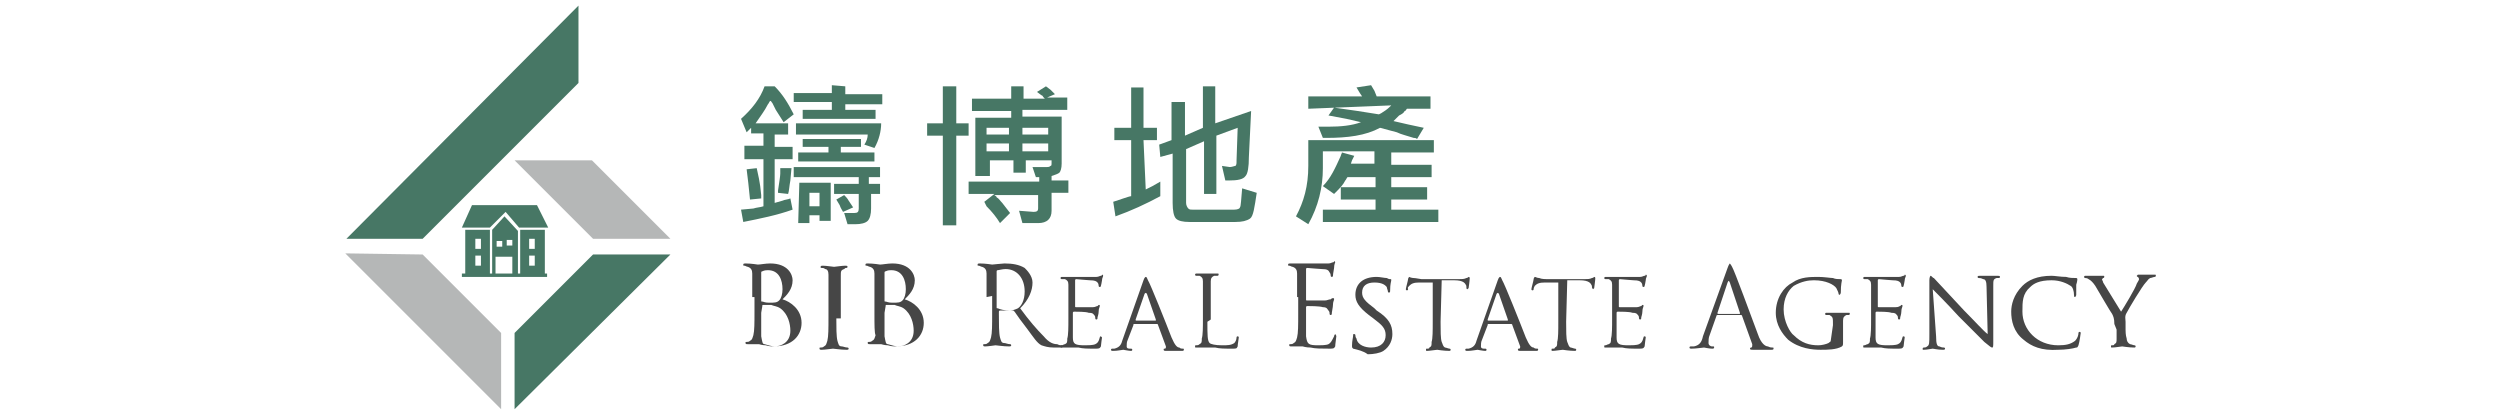 <?xml version="1.0" encoding="utf-8"?>
<!-- Generator: Adobe Illustrator 22.1.0, SVG Export Plug-In . SVG Version: 6.00 Build 0)  -->
<svg version="1.1" id="Layer_1" xmlns="http://www.w3.org/2000/svg" xmlns:xlink="http://www.w3.org/1999/xlink" x="0px" y="0px"
	 viewBox="0 0 223 37" style="enable-background:new 0 0 223 37;" xml:space="preserve">
<style type="text/css">
	.st0{fill:#477765;}
	.st1{fill:#B5B7B7;}
	.st2{fill:#464646;}
</style>
<g>
	<g id="XMLID_1207_">
		<g id="XMLID_1212_">
			<polygon id="XMLID_1216_" class="st0" points="59.8,22.7 45.9,36.5 45.9,29.7 52.9,22.7 			"/>
			<polygon id="XMLID_1215_" class="st1" points="52.8,14.3 59.8,21.3 52.9,21.3 45.9,14.3 			"/>
			<polygon id="XMLID_1214_" class="st0" points="30.9,21.3 51.6,0.5 51.6,7.4 37.7,21.3 			"/>
			<polygon id="XMLID_1213_" class="st1" points="44.7,36.5 30.8,22.6 37.7,22.7 44.7,29.7 			"/>
		</g>
		<g id="XMLID_1208_">
			<g id="XMLID_1209_">
				<g>
					<polygon id="XMLID_1211_" class="st0" points="42.1,18.3 47.9,18.3 48.9,20.3 46.3,20.3 45.1,18.9 43.7,20.3 41.2,20.3 					
						"/>
					<path id="XMLID_1210_" class="st0" d="M48.6,24.4v-3.9h-2.2v3.9h-0.2v-3.8L45,19.3l-1.1,1.2v3.9h-0.2v-3.9h-2.2v3.9h-0.3v0.3
						h7.6v-0.3L48.6,24.4L48.6,24.4z M47.2,21.3h0.5v0.9h-0.5V21.3z M47.2,22.8h0.5v0.9h-0.5V22.8z M42.4,21.3h0.5v0.9h-0.5V21.3z
						 M42.4,22.8h0.5v0.9h-0.5V22.8z M44.3,21.5h0.5V22h-0.5V21.5z M45.7,24.4h-1.5v-1.5h1.5V24.4z M45.7,21.9h-0.5v-0.5h0.5V21.9z"
						/>
				</g>
			</g>
		</g>
	</g>
	<g id="XMLID_1181_">
		<g id="XMLID_1202_">
			<path id="XMLID_1206_" class="st0" d="M70.7,18.7c-1.4,0.5-2.9,0.8-4.4,1.1l-0.2-1.1l1.1-0.1c0.3-0.1,0.6-0.1,0.9-0.2v-4.2h-1.7
				V13h1.7v-1.1H67v-0.5l-0.4,0.4l-0.5-1.2c1-0.9,1.7-1.8,2.1-2.9h0.9c0.7,0.7,1.2,1.5,1.7,2.5l-0.9,0.7l-0.7-1.1
				c-0.1-0.2-0.2-0.4-0.3-0.6c-0.1-0.1-0.1-0.2-0.2-0.2c-0.1,0.1-0.1,0.2-0.2,0.3c-0.3,0.6-0.7,1.1-1.1,1.7h2.9V12h-1.2v1.1h1.6v1.1
				h-1.6v3.9l0.7-0.2c0.2-0.1,0.5-0.1,0.7-0.2L70.7,18.7z M66.9,17.8c-0.1-1.1-0.2-1.9-0.3-2.7l0.9-0.1c0.1,0.5,0.3,1.2,0.4,2.4
				c0,0.1,0,0.2,0,0.3L66.9,17.8z M70.6,15l-0.1,1.1c-0.1,0.5-0.1,0.9-0.2,1.2l-0.9-0.1c0-0.1,0-0.2,0-0.2c0.1-0.7,0.2-1.3,0.2-1.5
				c0-0.3,0-0.4,0-0.5H70.6z M75.4,7.7v0.7h3.3v0.9h-3.3v0.5h2.7v0.8h-6.5V9.8h2.6V9.1h-3.4V8.3h3.4V7.6L75.4,7.7L75.4,7.7z
				 M77.7,17.3v1.1v0.2c0,0.5-0.1,0.9-0.3,1.1c-0.2,0.2-0.6,0.3-1.1,0.3h-0.7l-0.3-1h0.9c0.3,0,0.4-0.1,0.4-0.4v-1.3h-2.2v-0.9h2.2
				v-0.6h-5.8v-0.9h7.7v0.9h-1v0.6h1v0.9L77.7,17.3L77.7,17.3z M77.1,12.9c0.2-0.3,0.3-0.6,0.3-0.9V12H71V11h7.6
				c0,0.7-0.2,1.5-0.6,2.2L77.1,12.9z M76.8,12.4v0.7H75v0.5h3v0.8h-6.8v-0.8h2.7v-0.5h-2.3v-0.7L76.8,12.4L76.8,12.4z M71.3,16.3
				h2.8v3.4h-1v-0.5h-0.9v0.7h-1L71.3,16.3L71.3,16.3z M73.1,17.2h-0.9v1.2h0.9V17.2z M75.2,18.9c-0.1-0.2-0.2-0.3-0.3-0.6l-0.3-0.5
				l0.7-0.4c0.1,0.1,0.3,0.3,0.4,0.5l0.4,0.6L75.2,18.9z"/>
			<path id="XMLID_1205_" class="st0" d="M82.7,12.2V11h1.4V7.7h1.2V11h1.1v1.1h-1.1v8h-1.2v-8H82.7z M91.3,7.7v1.1h1.9
				c-0.1-0.1-0.1-0.1-0.1-0.1c-0.1-0.1-0.1-0.2-0.2-0.2l-0.4-0.3l0.8-0.5L93.7,8c0.1,0.1,0.2,0.2,0.3,0.3l0.1,0.1l-0.7,0.3h1.8v1.1
				h-4v0.6h3.5v3.9v0.3c0,0.4-0.1,0.7-0.2,0.8s-0.4,0.2-0.7,0.3v0.4h1.5v1.1h-1.5v1.3v0.3c0,0.7-0.4,1.1-1.2,1.1h-1.4l-0.3-1.1
				l1.3,0.1c0.3,0,0.4-0.1,0.4-0.3v-1.2h-3.9c0.1,0.1,0.2,0.1,0.2,0.2c0.2,0.1,0.3,0.3,0.5,0.5l0.7,0.9l-0.9,0.9
				c-0.3-0.5-0.7-1-1.2-1.5L87.8,18l0.9-0.7h-2.3v-1.1h6.3v-0.4h-0.3l-0.3-0.9h1.3c0.1,0,0.2,0,0.3-0.1c0.1,0,0.1-0.1,0.1-0.3v-0.2
				h-2.3v1.1h-1.1v-1.1h-2.1v1.4H87v-5.2h3.2V9.9h-3.5V8.8h3.5V7.7H91.3z M90,12v-0.6H88V12H90z M90,13.5v-0.7H88v0.7H90z M93.5,12
				v-0.6h-2.3V12H93.5z M93.5,13.5v-0.7h-2.3v0.7H93.5z"/>
			<path id="XMLID_1204_" class="st0" d="M102.2,16.9l0.6-0.3l0.7-0.4v1.3c-1.3,0.7-2.6,1.3-4,1.8l-0.2-1.3l0.9-0.3
				c0.3-0.1,0.6-0.2,0.7-0.2v-5h-1.5v-1.1h1.5V7.8h1.1v3.6h1.2v1.1H102L102.2,16.9L102.2,16.9z M111.4,14c0,0.9-0.1,1.5-0.3,1.7
				c-0.2,0.3-0.7,0.4-1.5,0.4h-0.2c0,0-0.1,0-0.1,0l-0.3-1.3l0.7,0.1c0.2,0,0.4-0.1,0.5-0.1c0.1-0.1,0.1-0.2,0.1-0.5l0.1-2.9
				l-1.9,0.7v5.2h-1.1v-4.7l-1.6,0.7v4.8c0,0.2,0.1,0.4,0.2,0.5s0.2,0.1,0.4,0.1h3.7c0.3,0,0.5-0.1,0.5-0.2c0.1-0.1,0.1-0.7,0.2-1.7
				l1.3,0.4c-0.2,1.3-0.3,2.1-0.6,2.3c-0.3,0.2-0.7,0.3-1.3,0.3h-3.9h-0.2c-0.6,0-1-0.1-1.2-0.3c-0.2-0.2-0.3-0.7-0.3-1.4v-4.4
				l-1.1,0.3l-0.1-1.1l1.1-0.4V9.1h1.2v3l1.6-0.7V7.7h1.1V11l3.2-1.1L111.4,14z"/>
			<path id="XMLID_1203_" class="st0" d="M124.1,13.6v1.1h3.6v1.1h-3.6v0.9h3.2v1.1h-3.2v0.9h4.2v1.1h-10.3v-1.1h4.7v-0.9h-3.1v-1.1
				h3.1v-0.9h-2.5c-0.1,0.1-0.1,0.2-0.2,0.3c-0.2,0.4-0.5,0.7-0.9,1.1c0,0-0.1,0.1-0.1,0.1l-1-0.7c0.7-0.7,1.1-1.6,1.6-2.7
				c0-0.1,0.1-0.2,0.1-0.3l1.1,0.3l-0.2,0.4l-0.1,0.3h2.1v-1.1h-4.6v1.3V15c0,1.7-0.4,3.4-1.3,5l-1.1-0.7c0.7-1.3,1.1-2.7,1.1-4.5
				v-2.3h11.2v1.1H124.1L124.1,13.6z M116.7,9.7V8.6h4.8l-0.2-0.3l-0.3-0.5l1.3-0.2l0.3,0.5l0.2,0.5h4.8v1.1h-2.1
				c-0.1,0.1-0.1,0.2-0.2,0.2c-0.1,0.2-0.3,0.3-0.5,0.4l-0.5,0.5l1.3,0.3l1.4,0.3l-0.6,1c-0.1-0.1-0.2-0.1-0.3-0.1
				c-0.6-0.2-1.1-0.3-1.5-0.5l-1.5-0.4c-1.3,0.7-2.9,0.9-4.8,0.9h-0.2h-0.1l-0.4-1c0.1,0,0.2,0,0.3,0s0.2,0,0.4,0h0.2
				c1.1,0,2.1-0.1,2.9-0.4l-1.3-0.3l-1.6-0.3l0.5-0.7l2.1,0.3l1.9,0.3l0.2-0.1c0.3-0.2,0.5-0.3,0.8-0.6c0,0,0.1-0.1,0.1-0.1
				L116.7,9.7L116.7,9.7z"/>
		</g>
		<g id="XMLID_1182_">
			<g>
				<g id="XMLID_1201_">
					<g>
						<path class="st2" d="M67.1,26.5c0-1.5,0-1.8,0-2.1s-0.1-0.5-0.4-0.6c-0.1,0-0.2-0.1-0.3-0.1c-0.1,0-0.1,0-0.1-0.1
							s0.1-0.1,0.2-0.1c0.5,0,1.1,0.1,1.1,0.1c0.2,0,0.7-0.1,1.1-0.1c1.6,0,2,1,2,1.5c0,0.8-0.5,1.3-0.9,1.7
							c0.7,0.2,1.7,0.9,1.7,2.1c0,1.1-0.8,2.1-2.5,2.1c-0.1,0-0.4,0-0.7-0.1c-0.3,0-0.6-0.1-0.6-0.1s-0.2,0-0.4,0
							c-0.2,0-0.4,0-0.6,0c-0.1,0-0.2,0-0.2-0.1s0-0.1,0.1-0.1c0.1,0,0.2,0,0.3-0.1c0.2-0.1,0.2-0.2,0.3-0.5
							c0.1-0.4,0.1-1.1,0.1-2.1V26.5L67.1,26.5z M67.9,26.8c0,0.1,0,0.1,0.1,0.1c0.1,0,0.2,0.1,0.6,0.1c0.5,0,0.7,0,0.9-0.2
							s0.3-0.6,0.3-1c0-0.8-0.3-1.7-1.3-1.7c-0.1,0-0.3,0-0.5,0.1c-0.1,0-0.1,0.1-0.1,0.1L67.9,26.8L67.9,26.8z M67.9,27.9
							c0,0.7,0,2,0,2.1c0.1,0.5,0.1,0.7,0.3,0.7c0.3,0.1,0.7,0.2,0.9,0.2c0.5,0,1.4-0.3,1.4-1.4c0-0.6-0.2-1.5-0.9-2
							c-0.3-0.2-0.6-0.2-0.8-0.3c-0.1,0-0.7,0-0.7,0c-0.1,0-0.1,0-0.1,0.1L67.9,27.9L67.9,27.9z"/>
					</g>
				</g>
				<g id="XMLID_1200_">
					<g>
						<path class="st2" d="M74.6,28.3c0,0.9,0,1.7,0.1,2.1c0.1,0.3,0.1,0.5,0.4,0.5c0.1,0,0.3,0.1,0.5,0.1c0.1,0,0.1,0.1,0.1,0.1
							c0,0.1-0.1,0.1-0.2,0.1c-0.5,0-1.1-0.1-1.2-0.1c-0.1,0-0.7,0.1-1,0.1c-0.1,0-0.2,0-0.2-0.1s0-0.1,0.1-0.1c0.1,0,0.2,0,0.3-0.1
							c0.2-0.1,0.2-0.2,0.3-0.5c0.1-0.4,0.1-1.1,0.1-2.1v-1.7c0-1.5,0-1.8,0-2.1s-0.1-0.5-0.3-0.5c-0.1-0.1-0.2-0.1-0.3-0.1
							s-0.1,0-0.1-0.1s0.1-0.1,0.2-0.1c0.3,0,0.9,0.1,1,0.1c0.1,0,0.7-0.1,1-0.1c0.1,0,0.2,0,0.2,0.1s-0.1,0.1-0.1,0.1
							c-0.1,0-0.1,0-0.2,0.1c-0.3,0.1-0.3,0.2-0.3,0.6c0,0.3,0,0.6,0,2.1v1.7H74.6z"/>
					</g>
				</g>
				<g id="XMLID_1199_">
					<g>
						<path class="st2" d="M78,26.5c0-1.5,0-1.8,0-2.1s-0.1-0.5-0.4-0.6c-0.1,0-0.2-0.1-0.3-0.1c-0.1,0-0.1,0-0.1-0.1
							s0.1-0.1,0.2-0.1c0.5,0,1.1,0.1,1.1,0.1c0.2,0,0.7-0.1,1.1-0.1c1.6,0,2,1,2,1.5c0,0.8-0.5,1.3-0.9,1.7
							c0.7,0.2,1.7,0.9,1.7,2.1c0,1.1-0.8,2.1-2.5,2.1c-0.1,0-0.4,0-0.7-0.1c-0.3,0-0.6-0.1-0.6-0.1s-0.2,0-0.4,0
							c-0.2,0-0.4,0-0.6,0c-0.1,0-0.2,0-0.2-0.1s0-0.1,0.1-0.1c0.1,0,0.2,0,0.3-0.1c0.2-0.1,0.2-0.2,0.3-0.5C78,29.7,78,29,78,28
							V26.5L78,26.5z M78.9,26.8c0,0.1,0,0.1,0.1,0.1c0.1,0,0.2,0.1,0.6,0.1c0.5,0,0.7,0,0.9-0.2s0.3-0.6,0.3-1
							c0-0.8-0.3-1.7-1.3-1.7c-0.1,0-0.3,0-0.5,0.1c-0.1,0-0.1,0.1-0.1,0.1L78.9,26.8L78.9,26.8z M78.9,27.9c0,0.7,0,2,0,2.1
							c0.1,0.5,0.1,0.7,0.3,0.7c0.3,0.1,0.7,0.2,0.9,0.2c0.5,0,1.4-0.3,1.4-1.4c0-0.6-0.2-1.5-0.9-2c-0.3-0.2-0.6-0.2-0.8-0.3
							c-0.1,0-0.7,0-0.7,0c-0.1,0-0.1,0-0.1,0.1L78.9,27.9L78.9,27.9z"/>
					</g>
				</g>
				<g id="XMLID_1198_">
					<g>
						<path class="st2" d="M88,26.5c0-1.5,0-1.8,0-2.1s-0.1-0.5-0.4-0.6c-0.1,0-0.2-0.1-0.3-0.1c-0.1,0-0.1,0-0.1-0.1
							s0.1-0.1,0.2-0.1c0.5,0,1.1,0.1,1.1,0.1c0.1,0,0.9-0.1,1.1-0.1c0.7,0,1.3,0.1,1.8,0.4c0.2,0.2,0.7,0.7,0.7,1.3
							c0,0.7-0.3,1.5-1.1,2.3c0.8,1.1,1.5,1.9,2.1,2.5c0.5,0.6,0.9,0.7,1.2,0.7c0.2,0.1,0.3,0.1,0.4,0.1c0.1,0,0.1,0.1,0.1,0.1
							c0,0.1-0.1,0.1-0.2,0.1H94c-0.5,0-0.8-0.1-1.1-0.2c-0.4-0.2-0.7-0.7-1.3-1.5c-0.4-0.5-0.9-1.2-1.1-1.5
							c-0.1-0.1-0.1-0.1-0.1-0.1h-1.2c-0.1,0-0.1,0.1-0.1,0.1v0.2c0,0.9,0,1.7,0.1,2.1c0.1,0.3,0.1,0.5,0.4,0.5
							c0.1,0,0.3,0.1,0.5,0.1c0.1,0,0.1,0.1,0.1,0.1c0,0.1-0.1,0.1-0.2,0.1c-0.5,0-1.1-0.1-1.2-0.1c0,0-0.7,0.1-0.9,0.1
							c-0.1,0-0.2,0-0.2-0.1s0-0.1,0.1-0.1c0.1,0,0.2,0,0.3-0.1c0.2-0.1,0.2-0.2,0.3-0.5c0.1-0.4,0.1-1.1,0.1-2.1v-1.6L88,26.5
							L88,26.5z M88.9,27.4c0,0.1,0,0.1,0.1,0.1c0.2,0.1,0.6,0.2,1.1,0.2c0.2,0,0.5-0.1,0.7-0.2c0.3-0.2,0.6-0.7,0.6-1.5
							c0-1.2-0.7-2-1.7-2c-0.3,0-0.6,0.1-0.7,0.1c-0.1,0-0.1,0.1-0.1,0.1L88.9,27.4L88.9,27.4z"/>
					</g>
				</g>
				<g id="XMLID_1197_">
					<g>
						<path class="st2" d="M95.3,27.2c0-1.3,0-1.5,0-1.8c0-0.3-0.1-0.4-0.3-0.5c-0.1,0-0.2,0-0.3,0c-0.1,0-0.1-0.1-0.1-0.1
							c0-0.1,0.1-0.1,0.1-0.1c0.4,0,0.9,0,1,0s1.9,0,2.1,0s0.3-0.1,0.4-0.1c0.1,0,0.1-0.1,0.1-0.1c0.1,0,0.1,0.1,0.1,0.1
							c0,0.1-0.1,0.2-0.1,0.4c0,0.1-0.1,0.5-0.1,0.5c0,0.1-0.1,0.1-0.1,0.1c-0.1,0-0.1-0.1-0.1-0.1s0-0.2-0.1-0.3
							c-0.1-0.1-0.2-0.2-0.7-0.2c-0.2,0-1.1-0.1-1.2-0.1c-0.1,0-0.1,0.1-0.1,0.1v2.3c0,0.1,0,0.1,0.1,0.1c0.1,0,1.2,0,1.5,0
							c0.2,0,0.3-0.1,0.4-0.1c0.1-0.1,0.1-0.1,0.1-0.1c0.1,0,0.1,0,0.1,0.1s-0.1,0.2-0.1,0.5c0,0.2-0.1,0.5-0.1,0.5
							c0,0.1,0,0.2-0.1,0.2c-0.1,0-0.1-0.1-0.1-0.1c0-0.1,0-0.2-0.1-0.3c-0.1-0.1-0.1-0.2-0.5-0.2c-0.2-0.1-1.1-0.1-1.3-0.1
							c-0.1,0-0.1,0.1-0.1,0.1v0.7c0,0.3,0,1.3,0,1.5c0,0.6,0.2,0.7,1.1,0.7c0.2,0,0.7,0,0.9-0.1s0.3-0.2,0.4-0.6
							c0-0.1,0.1-0.1,0.1-0.1s0.1,0.1,0.1,0.1s-0.1,0.7-0.1,0.8c-0.1,0.2-0.2,0.2-0.5,0.2c-0.7,0-1.1,0-1.5-0.1c-0.3,0-0.6,0-0.7,0
							c0,0-0.2,0-0.3,0c-0.2,0-0.3,0-0.5,0c-0.1,0-0.1,0-0.1-0.1s0-0.1,0.1-0.1c0.1,0,0.2-0.1,0.3-0.1c0.2-0.1,0.2-0.2,0.2-0.5
							c0.1-0.3,0.1-1,0.1-1.8v-1.5H95.3z"/>
					</g>
				</g>
				<g id="XMLID_1196_">
					<g>
						<path class="st2" d="M102,25c0.1-0.3,0.2-0.3,0.2-0.3c0.1,0,0.1,0.1,0.2,0.3c0.2,0.3,1.6,3.8,2.1,5.1c0.3,0.7,0.5,0.9,0.7,0.9
							c0.1,0.1,0.2,0.1,0.3,0.1c0.1,0,0.1,0,0.1,0.1s-0.1,0.1-0.2,0.1c-0.1,0-0.7,0-1.3,0c-0.2,0-0.3,0-0.3-0.1s0-0.1,0.1-0.1
							c0.1,0,0.1-0.1,0.1-0.2l-0.7-1.9c0-0.1-0.1-0.1-0.1-0.1h-2c-0.1,0-0.1,0-0.1,0.1l-0.5,1.3c-0.1,0.2-0.1,0.4-0.1,0.6
							s0.2,0.2,0.3,0.2h0.1c0.1,0,0.1,0.1,0.1,0.1c0,0.1-0.1,0.1-0.1,0.1c-0.2,0-0.7-0.1-0.7-0.1c-0.1,0-0.5,0.1-0.9,0.1
							c-0.1,0-0.2,0-0.2-0.1s0.1-0.1,0.1-0.1c0.1,0,0.2,0,0.2,0c0.4-0.1,0.6-0.3,0.7-0.7L102,25z M103.1,28.5
							C103.1,28.5,103.1,28.5,103.1,28.5l-0.8-2.3c-0.1-0.1-0.1-0.1-0.2,0l-0.8,2.3c0,0.1,0,0.1,0.1,0.1H103.1z"/>
					</g>
				</g>
				<g id="XMLID_1195_">
					<g>
						<path class="st2" d="M107.7,28.7c0,1.2,0,1.7,0.2,1.9c0.1,0.1,0.5,0.2,1.1,0.2c0.5,0,0.8,0,1.1-0.2c0.1-0.1,0.2-0.3,0.2-0.5
							c0-0.1,0.1-0.1,0.1-0.1c0.1,0,0.1,0.1,0.1,0.1c0,0.1-0.1,0.6-0.1,0.8c-0.1,0.2-0.1,0.2-0.5,0.2c-0.7,0-1.1,0-1.5-0.1
							c-0.4,0-0.7,0-0.9,0c-0.1,0-0.2,0-0.3,0c-0.2,0-0.3,0-0.5,0c-0.1,0-0.1,0-0.1-0.1s0-0.1,0.1-0.1c0.1,0,0.2,0,0.3-0.1
							c0.2-0.1,0.2-0.2,0.2-0.5c0.1-0.3,0.1-1,0.1-1.8v-1.5c0-1.3,0-1.5,0-1.8c0-0.3-0.1-0.4-0.3-0.5c-0.1,0-0.2,0-0.3,0
							s-0.1-0.1-0.1-0.1c0-0.1,0.1-0.1,0.1-0.1c0.4,0,0.9,0,1,0c0.1,0,0.7,0,0.9,0c0.1,0,0.1,0,0.1,0.1s-0.1,0.1-0.1,0.1
							c-0.1,0-0.2,0-0.3,0c-0.2,0.1-0.3,0.2-0.3,0.5c0,0.3,0,0.5,0,1.8v1.6L107.7,28.7L107.7,28.7z"/>
					</g>
				</g>
				<g id="XMLID_1194_">
					<g>
						<path class="st2" d="M115.7,26.5c0-1.5,0-1.8,0-2.1s-0.1-0.5-0.4-0.6c-0.1,0-0.2-0.1-0.3-0.1c-0.1,0-0.1,0-0.1-0.1
							s0.1-0.1,0.2-0.1c0.2,0,0.5,0,0.7,0h0.4c0.1,0,2.1,0,2.3,0c0.2,0,0.3-0.1,0.4-0.1c0.1,0,0.1-0.1,0.1-0.1
							c0.1,0,0.1,0.1,0.1,0.1s-0.1,0.2-0.1,0.5c0,0.1-0.1,0.5-0.1,0.7c0,0.1-0.1,0.1-0.1,0.1c-0.1,0-0.1-0.1-0.1-0.1s0-0.2-0.1-0.3
							c-0.1-0.2-0.2-0.3-0.7-0.3c-0.2,0-1.2-0.1-1.3-0.1c-0.1,0-0.1,0.1-0.1,0.1v2.7c0,0.1,0,0.1,0.1,0.1c0.1,0,1.3,0,1.6,0
							c0.2,0,0.3-0.1,0.5-0.1c0.1-0.1,0.1-0.1,0.2-0.1c0.1,0,0.1,0,0.1,0.1s-0.1,0.2-0.1,0.5c0,0.2-0.1,0.6-0.1,0.7s0,0.2-0.1,0.2
							c-0.1,0-0.1-0.1-0.1-0.1c0-0.1,0-0.2-0.1-0.3c-0.1-0.1-0.1-0.3-0.5-0.3c-0.3-0.1-1.2-0.1-1.4-0.1c-0.1,0-0.1,0.1-0.1,0.1v0.9
							c0,0.3,0,1.5,0,1.7c0.1,0.7,0.2,0.8,1.1,0.8c0.2,0,0.7,0,0.9-0.1c0.2-0.1,0.3-0.3,0.5-0.7c0-0.1,0.1-0.2,0.1-0.2
							s0.1,0.1,0.1,0.2c0,0.1-0.1,0.7-0.1,0.9c-0.1,0.2-0.2,0.2-0.5,0.2c-0.7,0-1.3,0-1.7-0.1c-0.4,0-0.7-0.1-0.7-0.1
							c0,0-0.2,0-0.4,0s-0.4,0-0.6,0c-0.1,0-0.2,0-0.2-0.1s0-0.1,0.1-0.1c0.1,0,0.2,0,0.3-0.1c0.2-0.1,0.2-0.2,0.3-0.5
							c0.1-0.4,0.1-1.1,0.1-2.1v-1.5L115.7,26.5L115.7,26.5z"/>
					</g>
				</g>
				<g id="XMLID_1193_">
					<g>
						<path class="st2" d="M120.7,31.1c-0.1-0.1-0.1-0.1-0.1-0.3c0-0.4,0.1-0.7,0.1-0.9c0-0.1,0-0.1,0.1-0.1s0.1,0.1,0.1,0.1
							s0,0.2,0.1,0.3c0.1,0.6,0.8,0.8,1.3,0.8c0.9,0,1.3-0.5,1.3-1.1c0-0.6-0.3-0.9-1.1-1.5l-0.4-0.3c-0.9-0.7-1.2-1.2-1.2-1.8
							c0-1,0.7-1.6,1.9-1.6c0.3,0,0.7,0.1,0.9,0.1c0.2,0.1,0.2,0.1,0.3,0.1c0.1,0,0.1,0,0.1,0.1s-0.1,0.3-0.1,0.9
							c0,0.1,0,0.2-0.1,0.2c-0.1,0-0.1-0.1-0.1-0.1c0-0.1-0.1-0.3-0.1-0.4c-0.1-0.1-0.3-0.4-1.1-0.4c-0.7,0-1.1,0.3-1.1,0.9
							c0,0.5,0.3,0.8,1.1,1.4l0.2,0.2c1.1,0.7,1.4,1.3,1.4,2.1c0,0.5-0.2,1.1-0.8,1.5c-0.3,0.2-0.9,0.3-1.4,0.3
							C121.6,31.3,121.1,31.2,120.7,31.1z"/>
					</g>
				</g>
				<g id="XMLID_1192_">
					<g>
						<path class="st2" d="M128.5,28.7c0,0.8,0,1.5,0.1,1.8c0.1,0.2,0.1,0.4,0.3,0.5c0.1,0,0.3,0.1,0.4,0.1c0.1,0,0.1,0.1,0.1,0.1
							c0,0.1-0.1,0.1-0.1,0.1c-0.5,0-1.1-0.1-1.1-0.1c-0.1,0-0.7,0.1-0.9,0.1c-0.1,0-0.1,0-0.1-0.1s0-0.1,0.1-0.1
							c0.1,0,0.2,0,0.2-0.1c0.2-0.1,0.2-0.2,0.2-0.5c0.1-0.3,0.1-1,0.1-1.8v-3.5h-1.2c-0.5,0-0.7,0.1-0.9,0.3s-0.1,0.2-0.1,0.3
							s-0.1,0.1-0.1,0.1c0,0-0.1,0-0.1-0.1c0-0.1,0.2-0.8,0.2-0.9c0-0.1,0.1-0.2,0.1-0.2s0.2,0.1,0.4,0.1s0.6,0.1,0.7,0.1h3.3
							c0.3,0,0.5,0,0.7-0.1c0.1,0,0.2-0.1,0.2-0.1c0.1,0,0.1,0.1,0.1,0.1c0,0.2-0.1,0.9-0.1,0.9s-0.1,0.1-0.1,0.1
							c-0.1,0-0.1-0.1-0.1-0.2v-0.1c-0.1-0.2-0.2-0.5-1.1-0.5h-1.1L128.5,28.7L128.5,28.7L128.5,28.7z"/>
					</g>
				</g>
				<g id="XMLID_1191_">
					<g>
						<path class="st2" d="M133.6,25c0.1-0.3,0.2-0.3,0.2-0.3c0.1,0,0.1,0.1,0.2,0.3c0.2,0.3,1.6,3.8,2.1,5.1
							c0.3,0.7,0.5,0.9,0.7,0.9c0.1,0.1,0.2,0.1,0.3,0.1c0.1,0,0.1,0,0.1,0.1s-0.1,0.1-0.2,0.1c-0.1,0-0.7,0-1.3,0
							c-0.2,0-0.3,0-0.3-0.1s0-0.1,0.1-0.1c0.1,0,0.1-0.1,0.1-0.2l-0.7-1.9c0-0.1-0.1-0.1-0.1-0.1h-2c-0.1,0-0.1,0-0.1,0.1l-0.5,1.3
							c-0.1,0.2-0.1,0.4-0.1,0.6s0.2,0.2,0.3,0.2h0.1c0.1,0,0.1,0.1,0.1,0.1c0,0.1-0.1,0.1-0.1,0.1c-0.2,0-0.7-0.1-0.7-0.1
							c-0.1,0-0.5,0.1-0.9,0.1c-0.1,0-0.2,0-0.2-0.1s0.1-0.1,0.1-0.1c0.1,0,0.2,0,0.2,0c0.4-0.1,0.6-0.3,0.7-0.7L133.6,25z
							 M134.5,28.5C134.6,28.5,134.6,28.5,134.5,28.5l-0.8-2.3c-0.1-0.1-0.1-0.1-0.2,0l-0.8,2.3c0,0.1,0,0.1,0.1,0.1H134.5z"/>
					</g>
				</g>
				<g id="XMLID_1190_">
					<g>
						<path class="st2" d="M139.7,28.7c0,0.8,0,1.5,0.1,1.8c0.1,0.2,0.1,0.4,0.3,0.5c0.1,0,0.3,0.1,0.4,0.1c0.1,0,0.1,0.1,0.1,0.1
							c0,0.1-0.1,0.1-0.1,0.1c-0.5,0-1.1-0.1-1.1-0.1c-0.1,0-0.7,0.1-0.9,0.1c-0.1,0-0.1,0-0.1-0.1s0-0.1,0.1-0.1
							c0.1,0,0.2,0,0.2-0.1c0.2-0.1,0.2-0.2,0.2-0.5c0.1-0.3,0.1-1,0.1-1.8v-3.5h-1.2c-0.5,0-0.7,0.1-0.9,0.3
							c-0.1,0.2-0.1,0.2-0.1,0.3s-0.1,0.1-0.1,0.1c0,0-0.1,0-0.1-0.1c0-0.1,0.2-0.8,0.2-0.9c0-0.1,0.1-0.2,0.1-0.2
							c0.1,0,0.2,0.1,0.4,0.1c0.2,0.1,0.6,0.1,0.7,0.1h3.3c0.3,0,0.5,0,0.7-0.1c0.1,0,0.2-0.1,0.2-0.1c0.1,0,0.1,0.1,0.1,0.1
							c0,0.2-0.1,0.9-0.1,0.9s-0.1,0.1-0.1,0.1s-0.1-0.1-0.1-0.2v-0.1c-0.1-0.2-0.2-0.5-1.1-0.5h-1.1L139.7,28.7L139.7,28.7
							L139.7,28.7z"/>
					</g>
				</g>
				<g id="XMLID_1189_">
					<g>
						<path class="st2" d="M143.8,27.2c0-1.3,0-1.5,0-1.8c0-0.3-0.1-0.4-0.3-0.5c-0.1,0-0.2,0-0.3,0s-0.1-0.1-0.1-0.1
							c0-0.1,0.1-0.1,0.1-0.1c0.4,0,0.9,0,1,0c0.1,0,1.9,0,2.1,0c0.2,0,0.3-0.1,0.4-0.1s0.1-0.1,0.1-0.1c0.1,0,0.1,0.1,0.1,0.1
							c0,0.1-0.1,0.2-0.1,0.4c0,0.1-0.1,0.5-0.1,0.5c0,0.1-0.1,0.1-0.1,0.1c-0.1,0-0.1-0.1-0.1-0.1s0-0.2-0.1-0.3
							c-0.1-0.1-0.2-0.2-0.7-0.2c-0.2,0-1.1-0.1-1.2-0.1c-0.1,0-0.1,0.1-0.1,0.1v2.3c0,0.1,0,0.1,0.1,0.1c0.1,0,1.2,0,1.5,0
							c0.2,0,0.3-0.1,0.4-0.1c0.1-0.1,0.1-0.1,0.1-0.1c0.1,0,0.1,0,0.1,0.1s-0.1,0.2-0.1,0.5c0,0.2-0.1,0.5-0.1,0.5
							c0,0.1,0,0.2-0.1,0.2c-0.1,0-0.1-0.1-0.1-0.1c0-0.1,0-0.2-0.1-0.3c-0.1-0.1-0.1-0.2-0.5-0.2c-0.2-0.1-1.1-0.1-1.3-0.1
							c-0.1,0-0.1,0.1-0.1,0.1v0.7c0,0.3,0,1.3,0,1.5c0,0.6,0.2,0.7,1.1,0.7c0.2,0,0.7,0,0.9-0.1c0.2-0.1,0.3-0.2,0.4-0.6
							c0-0.1,0.1-0.1,0.1-0.1c0.1,0,0.1,0.1,0.1,0.1s-0.1,0.7-0.1,0.8c-0.1,0.2-0.2,0.2-0.5,0.2c-0.7,0-1.1,0-1.5-0.1
							c-0.3,0-0.6,0-0.7,0c0,0-0.2,0-0.3,0c-0.2,0-0.3,0-0.5,0c-0.1,0-0.1,0-0.1-0.1s0-0.1,0.1-0.1c0.1,0,0.2-0.1,0.3-0.1
							c0.2-0.1,0.2-0.2,0.2-0.5c0.1-0.3,0.1-1,0.1-1.8v-1.5H143.8z"/>
					</g>
				</g>
				<g id="XMLID_1188_">
					<g>
						<path class="st2" d="M154.1,23.9c0.1-0.3,0.2-0.4,0.2-0.4s0.1,0.1,0.2,0.3c0.2,0.3,1.7,4.4,2.3,6c0.3,0.9,0.7,1.1,0.9,1.1
							c0.2,0.1,0.3,0.1,0.4,0.1c0.1,0,0.1,0,0.1,0.1s-0.1,0.1-0.2,0.1c-0.2,0-0.9,0-1.6,0c-0.2,0-0.3,0-0.3-0.1s0.1-0.1,0.1-0.1
							c0.1,0,0.1-0.1,0.1-0.3l-0.9-2.5c0-0.1-0.1-0.1-0.1-0.1h-2.1c-0.1,0-0.1,0.1-0.1,0.1l-0.6,1.7c-0.1,0.2-0.1,0.5-0.1,0.7
							s0.2,0.3,0.3,0.3h0.1c0.1,0,0.1,0,0.1,0.1s-0.1,0.1-0.2,0.1c-0.2,0-0.7-0.1-0.7-0.1c-0.1,0-0.7,0.1-1.1,0.1
							c-0.1,0-0.2,0-0.2-0.1s0.1-0.1,0.1-0.1c0.1,0,0.2,0,0.3,0c0.5-0.1,0.7-0.4,0.8-0.9L154.1,23.9z M155.2,27.9
							C155.2,27.9,155.2,27.9,155.2,27.9l-0.9-2.7c-0.1-0.2-0.1-0.2-0.2,0l-0.9,2.7c0,0.1,0,0.1,0.1,0.1H155.2z"/>
					</g>
				</g>
				<g id="XMLID_1187_">
					<g>
						<path class="st2" d="M163.5,29c0-0.7,0-0.7-0.3-0.9c-0.1,0-0.2,0-0.3,0c-0.1,0-0.1-0.1-0.1-0.1c0-0.1,0.1-0.1,0.1-0.1
							c0.4,0,1,0,1.1,0s0.6,0,0.9,0c0.1,0,0.1,0,0.1,0.1s-0.1,0.1-0.1,0.1c-0.1,0-0.1,0-0.2,0c-0.2,0.1-0.3,0.2-0.3,0.5
							c0,0.3,0,0.5,0,0.9v0.9c0,0.4,0,0.4-0.1,0.5c-0.5,0.3-1.3,0.3-1.9,0.3c-0.7,0-1.9-0.1-2.9-0.9c-0.5-0.5-1.1-1.3-1.1-2.4
							c0-1.3,0.7-2.3,1.5-2.7c0.7-0.5,1.6-0.5,2.3-0.5c0.5,0,1.1,0.1,1.3,0.1c0.2,0.1,0.5,0.1,0.7,0.1c0.1,0,0.1,0.1,0.1,0.1
							c0,0.1-0.1,0.3-0.1,1.1c0,0.1-0.1,0.2-0.1,0.2c-0.1,0-0.1-0.1-0.1-0.1c0-0.1-0.1-0.3-0.2-0.5c-0.2-0.3-0.9-0.7-2-0.7
							c-0.5,0-1.1,0.1-1.8,0.5c-0.5,0.4-0.9,1.1-0.9,2.1c0,1.1,0.6,2.1,0.9,2.3c0.7,0.7,1.4,0.9,2.2,0.9c0.3,0,0.7-0.1,0.9-0.2
							c0.1-0.1,0.2-0.1,0.2-0.2L163.5,29L163.5,29z"/>
					</g>
				</g>
				<g id="XMLID_1186_">
					<g>
						<path class="st2" d="M166.9,27.2c0-1.3,0-1.5,0-1.8c0-0.3-0.1-0.4-0.3-0.5c-0.1,0-0.2,0-0.3,0c-0.1,0-0.1-0.1-0.1-0.1
							c0-0.1,0.1-0.1,0.1-0.1c0.4,0,0.9,0,1,0c0.1,0,1.9,0,2.1,0c0.2,0,0.3-0.1,0.4-0.1c0.1,0,0.1-0.1,0.1-0.1
							c0.1,0,0.1,0.1,0.1,0.1c0,0.1-0.1,0.2-0.1,0.4c0,0.1-0.1,0.5-0.1,0.5c0,0.1-0.1,0.1-0.1,0.1c-0.1,0-0.1-0.1-0.1-0.1
							s0-0.2-0.1-0.3c-0.1-0.1-0.2-0.2-0.7-0.2c-0.2,0-1.1-0.1-1.2-0.1c-0.1,0-0.1,0.1-0.1,0.1v2.3c0,0.1,0,0.1,0.1,0.1
							c0.1,0,1.2,0,1.5,0s0.3-0.1,0.4-0.1c0.1-0.1,0.1-0.1,0.1-0.1c0.1,0,0.1,0,0.1,0.1s-0.1,0.2-0.1,0.5c0,0.2-0.1,0.5-0.1,0.5
							c0,0.1,0,0.2-0.1,0.2c-0.1,0-0.1-0.1-0.1-0.1c0-0.1,0-0.2-0.1-0.3c-0.1-0.1-0.1-0.2-0.5-0.2c-0.2-0.1-1.1-0.1-1.3-0.1
							c-0.1,0-0.1,0.1-0.1,0.1v0.7c0,0.3,0,1.3,0,1.5c0,0.6,0.2,0.7,1.1,0.7c0.2,0,0.7,0,0.9-0.1c0.2-0.1,0.3-0.2,0.4-0.6
							c0-0.1,0.1-0.1,0.1-0.1c0.1,0,0.1,0.1,0.1,0.1s-0.1,0.7-0.1,0.8c-0.1,0.2-0.2,0.2-0.5,0.2c-0.7,0-1.1,0-1.5-0.1
							c-0.3,0-0.6,0-0.7,0c0,0-0.2,0-0.3,0c-0.2,0-0.3,0-0.5,0c-0.1,0-0.1,0-0.1-0.1s0-0.1,0.1-0.1s0.2-0.1,0.3-0.1
							c0.2-0.1,0.2-0.2,0.2-0.5c0.1-0.3,0.1-1,0.1-1.8v-1.5H166.9z"/>
					</g>
				</g>
				<g id="XMLID_1185_">
					<g>
						<path class="st2" d="M172.7,30c0,0.7,0.1,0.9,0.3,0.9c0.2,0.1,0.3,0.1,0.4,0.1s0.1,0.1,0.1,0.1c0,0.1-0.1,0.1-0.2,0.1
							c-0.5,0-0.8-0.1-0.9-0.1c-0.1,0-0.5,0.1-0.8,0.1c-0.1,0-0.1,0-0.1-0.1s0.1-0.1,0.1-0.1c0.1,0,0.2,0,0.3-0.1
							c0.2-0.1,0.2-0.3,0.2-1.1V25c0-0.3,0.1-0.4,0.1-0.4c0.1,0,0.2,0.2,0.3,0.2c0.1,0.1,1.4,1.5,2.7,2.9c0.9,0.9,1.8,1.9,2.1,2.1
							l-0.1-4.2c0-0.5-0.1-0.7-0.3-0.7c-0.2-0.1-0.3-0.1-0.4-0.1s-0.1-0.1-0.1-0.1c0-0.1,0.1-0.1,0.2-0.1c0.4,0,0.8,0,0.9,0
							s0.4,0,0.7,0c0.1,0,0.2,0,0.2,0.1s-0.1,0.1-0.1,0.1c-0.1,0-0.1,0-0.2,0c-0.3,0.1-0.3,0.2-0.3,0.7v4.9c0,0.5,0,0.6-0.1,0.6
							c-0.1,0-0.2-0.1-0.7-0.5c-0.1-0.1-1.3-1.3-2.3-2.3c-1-1.1-2-2.1-2.3-2.4L172.7,30z"/>
					</g>
				</g>
				<g id="XMLID_1184_">
					<g>
						<path class="st2" d="M180.5,30.3c-0.9-0.7-1.1-1.7-1.1-2.5c0-0.6,0.2-1.5,1-2.3c0.5-0.5,1.3-0.9,2.6-0.9
							c0.3,0,0.8,0.1,1.3,0.1c0.3,0.1,0.6,0.1,0.9,0.1c0.1,0,0.1,0.1,0.1,0.1s0,0.2-0.1,0.5c0,0.3,0,0.7,0,0.9
							c0,0.1-0.1,0.2-0.1,0.2c-0.1,0-0.1-0.1-0.1-0.2c0-0.3-0.1-0.7-0.3-0.8c-0.3-0.2-0.9-0.5-1.7-0.5c-1.1,0-1.6,0.3-1.9,0.6
							c-0.7,0.6-0.7,1.3-0.7,2.2c0,1.6,1.3,3,3.2,3c0.7,0,1.1-0.1,1.5-0.4c0.2-0.2,0.3-0.5,0.3-0.7c0-0.1,0.1-0.1,0.1-0.1
							c0.1,0,0.1,0.1,0.1,0.1s-0.1,0.8-0.2,1.1c-0.1,0.2-0.1,0.2-0.2,0.2c-0.3,0.1-1,0.2-1.6,0.2C182.1,31.3,181.2,30.9,180.5,30.3z
							"/>
					</g>
				</g>
				<g id="XMLID_1183_">
					<g>
						<path class="st2" d="M188.6,28.9c0-0.5-0.1-0.7-0.2-0.9c-0.1-0.1-1.2-2-1.5-2.5c-0.2-0.3-0.4-0.5-0.6-0.6
							c-0.1-0.1-0.3-0.1-0.3-0.1c-0.1,0-0.1-0.1-0.1-0.1c0-0.1,0.1-0.1,0.1-0.1c0.2,0,0.8,0,0.9,0c0.1,0,0.4,0,0.7,0
							c0.1,0,0.1,0,0.1,0.1s-0.1,0.1-0.1,0.1c-0.1,0.1-0.1,0.1-0.1,0.1c0,0.1,0.1,0.2,0.1,0.3l1.6,2.6c0.2-0.3,1.3-2.1,1.4-2.5
							c0.1-0.2,0.2-0.3,0.2-0.4c0-0.1-0.1-0.2-0.1-0.2c-0.1,0-0.1-0.1-0.1-0.1s0.1-0.1,0.1-0.1c0.2,0,0.5,0,0.6,0c0.1,0,0.7,0,0.9,0
							c0.1,0,0.1,0,0.1,0.1s-0.1,0.1-0.1,0.1c-0.1,0-0.3,0.1-0.4,0.1c-0.2,0.1-0.2,0.2-0.4,0.4c-0.3,0.3-1.5,2.3-1.7,2.7
							c-0.2,0.3-0.1,0.6-0.1,0.8v0.7c0,0.1,0,0.5,0.1,0.8c0,0.2,0.1,0.4,0.3,0.5c0.1,0,0.3,0.1,0.4,0.1c0.1,0,0.1,0.1,0.1,0.1
							c0,0.1-0.1,0.1-0.1,0.1c-0.5,0-1.1-0.1-1.1-0.1c-0.1,0-0.6,0.1-0.9,0.1c-0.1,0-0.1,0-0.1-0.1s0-0.1,0.1-0.1
							c0.1,0,0.2,0,0.2-0.1c0.2-0.1,0.2-0.2,0.2-0.5c0-0.3,0-0.7,0-0.8L188.6,28.9L188.6,28.9z"/>
					</g>
				</g>
			</g>
		</g>
	</g>
</g>
</svg>
